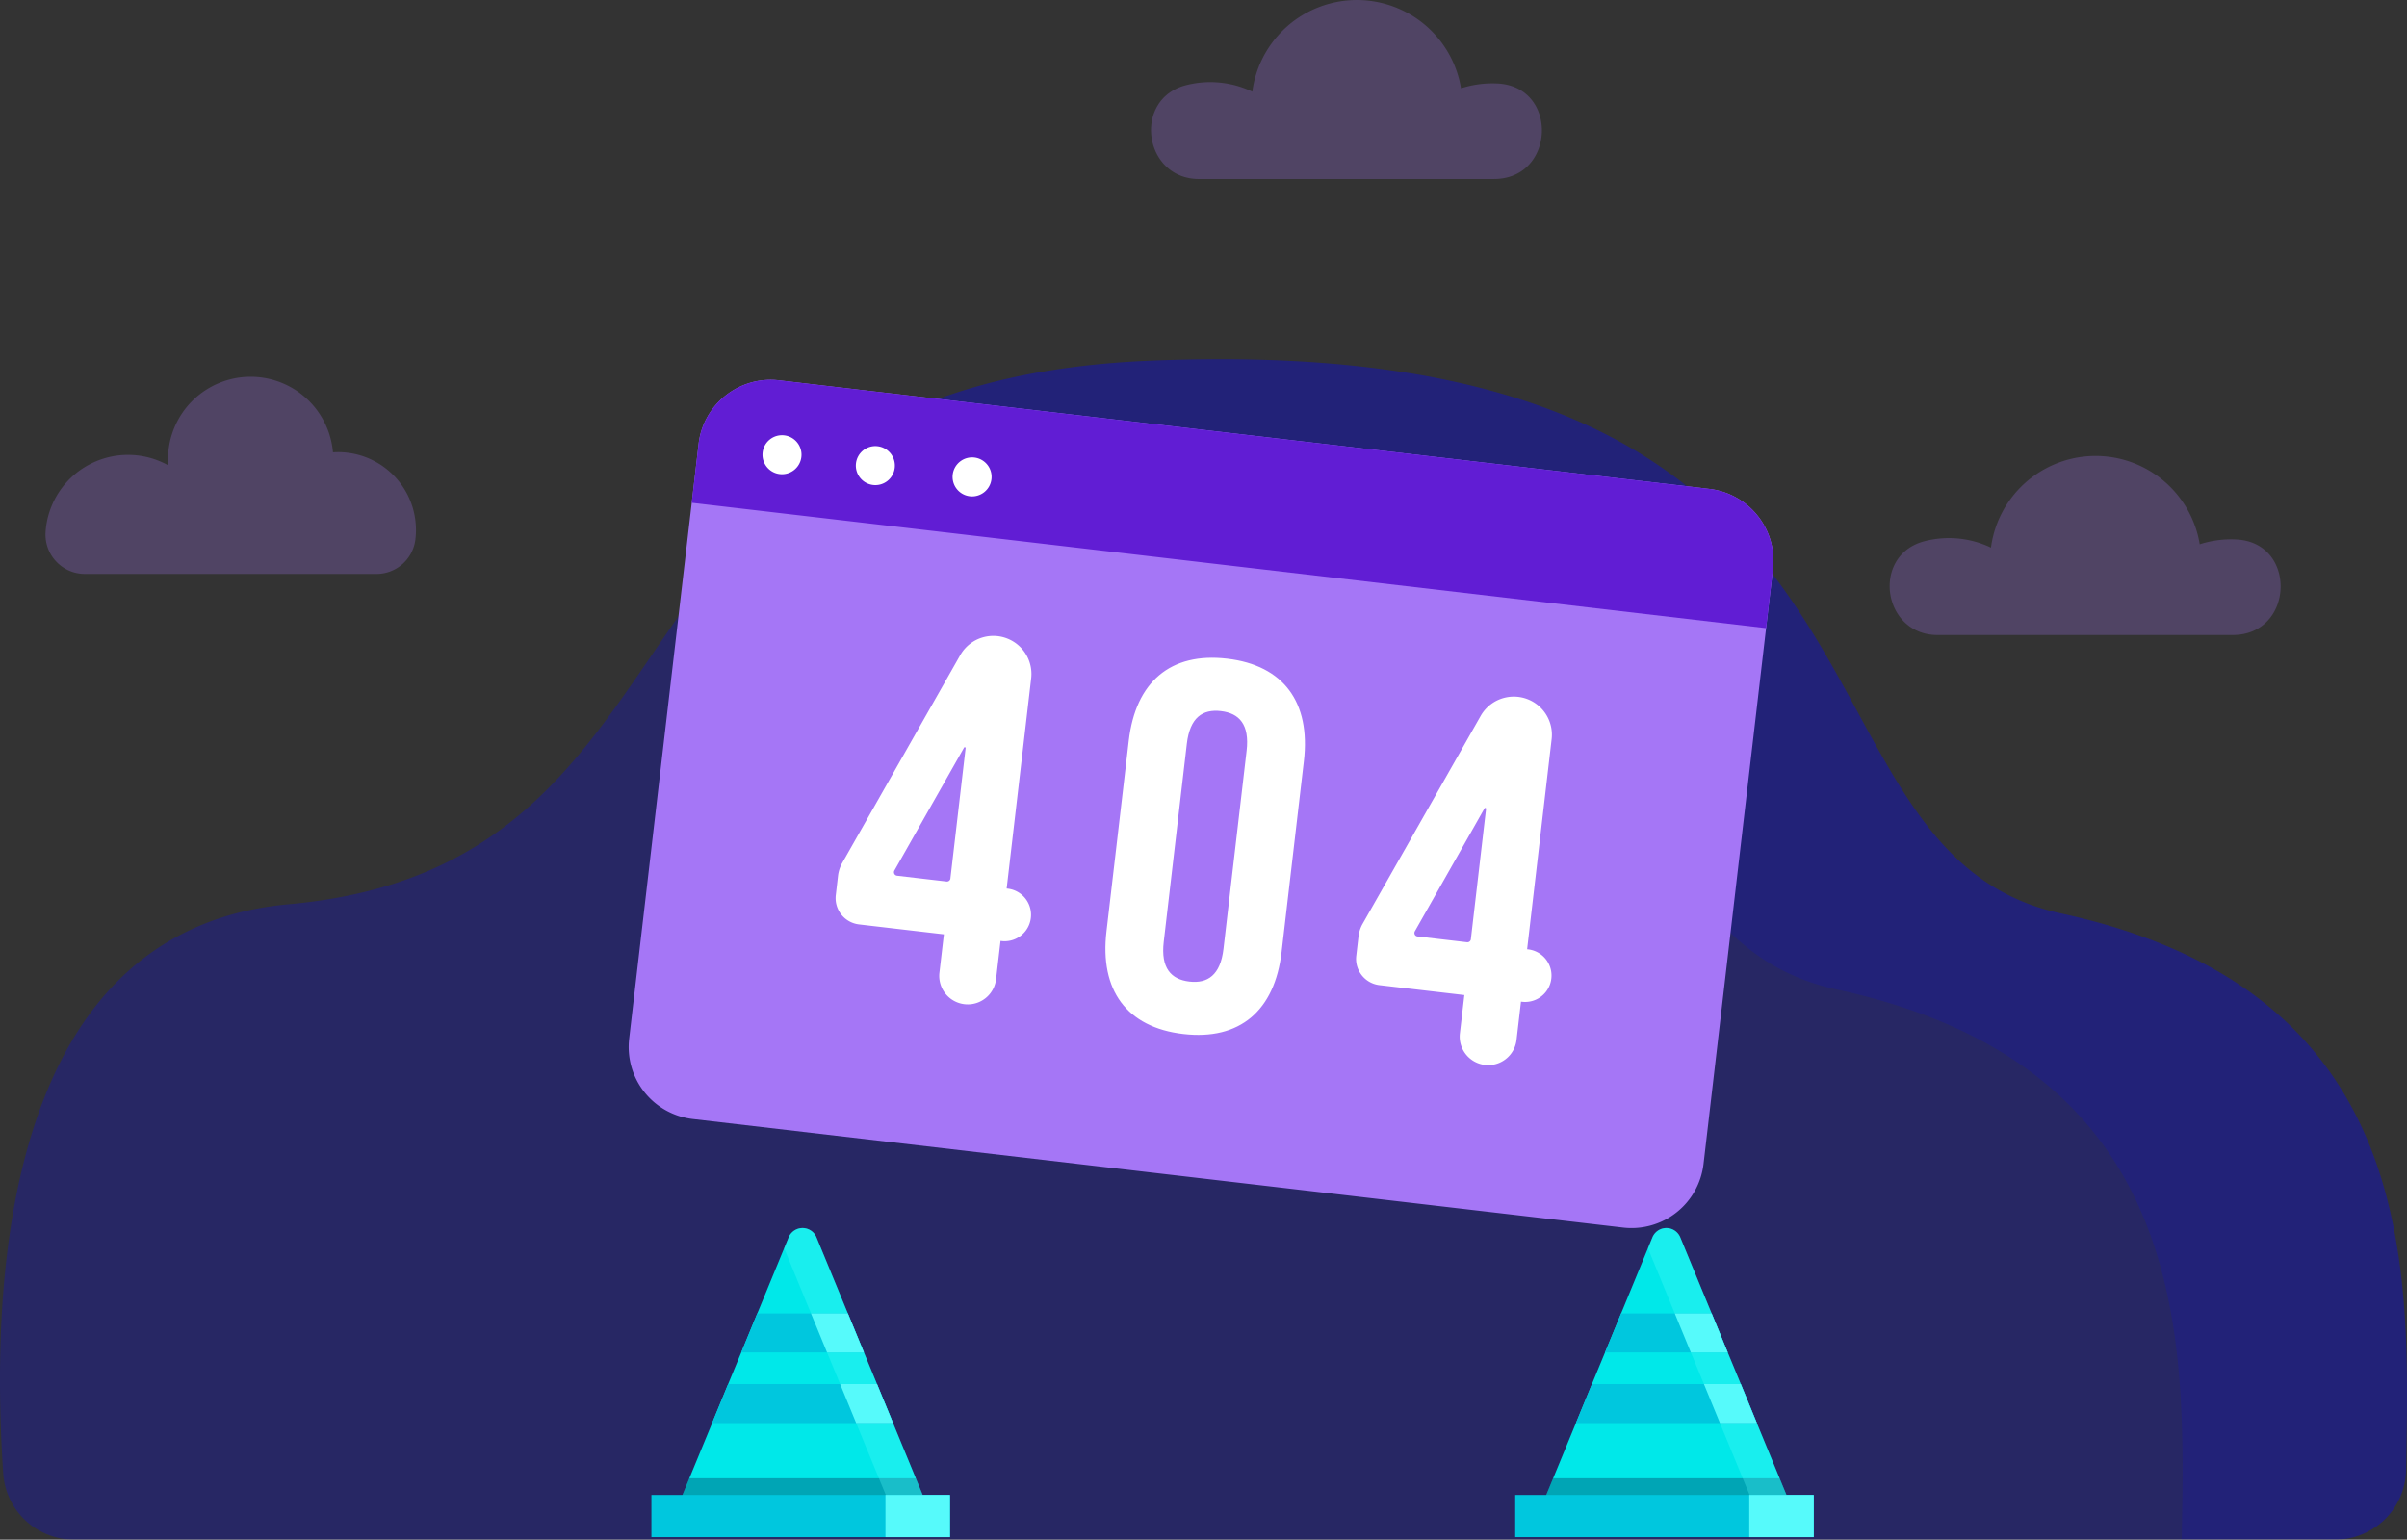 <svg xmlns="http://www.w3.org/2000/svg" xmlns:xlink="http://www.w3.org/1999/xlink" width="431.915" height="276.363" viewBox="0 0 431.915 276.363">
  <rect x="0" y="0" width="431.915" height="276.363" fill="#333333" stroke="none"/>
  <defs>
    <clipPath id="clip-path">
      <rect id="Rectángulo_1101" data-name="Rectángulo 1101" width="431.915" height="211.89" transform="translate(0 154.665)" fill="none"/>
    </clipPath>
    <clipPath id="clip-path-2">
      <rect id="Rectángulo_1103" data-name="Rectángulo 1103" width="279.848" height="211.89" transform="translate(152.067 154.665)" fill="none"/>
    </clipPath>
    <clipPath id="clip-path-4">
      <rect id="Rectángulo_1108" data-name="Rectángulo 1108" width="46.776" height="7.435" transform="translate(318.891 355.837)" fill="none"/>
    </clipPath>
    <clipPath id="clip-path-5">
      <rect id="Rectángulo_1111" data-name="Rectángulo 1111" width="24.85" height="47.899" transform="translate(338.973 310.926)" fill="none"/>
    </clipPath>
    <clipPath id="clip-path-6">
      <rect id="Rectángulo_1116" data-name="Rectángulo 1116" width="66.489" height="35.397" transform="translate(8.16 157.81)" fill="#ac7bff"/>
    </clipPath>
    <clipPath id="clip-path-7">
      <rect id="Rectángulo_1117" data-name="Rectángulo 1117" width="70.16" height="32.14" transform="translate(339.082 172.032)" fill="#ac7bff"/>
    </clipPath>
    <clipPath id="clip-path-8">
      <rect id="Rectángulo_1118" data-name="Rectángulo 1118" width="70.138" height="32.13" transform="translate(206.544 90.192)" fill="#ac7bff"/>
    </clipPath>
  </defs>
  <g id="arte_404_desktop" data-name="arte 404 desktop" transform="translate(-250 -401.192)">
    <g id="Grupo_9281" data-name="Grupo 9281" transform="translate(250 311)" opacity="0.24">
      <g id="Grupo_9280" data-name="Grupo 9280">
        <g id="Grupo_9279" data-name="Grupo 9279" clip-path="url(#clip-path)">
          <path id="Trazado_4117" data-name="Trazado 4117" d="M419.016,366.555a12.726,12.726,0,0,0,12.73-12.524c.532-34.645,3.323-85.746-61.922-99.879-52.8-11.437-21.493-105.268-163.689-99.206C104.064,159.3,131.181,245.334,51.816,252.5-.993,257.266-1.451,324.058.578,354.661a12.733,12.733,0,0,0,12.707,11.894Z" fill="blue"/>
        </g>
      </g>
    </g>
    <g id="Grupo_9287" data-name="Grupo 9287" transform="translate(250 311)" opacity="0.24">
      <g id="Grupo_9286" data-name="Grupo 9286">
        <g id="Grupo_9285" data-name="Grupo 9285" clip-path="url(#clip-path-2)">
          <g id="Grupo_9284" data-name="Grupo 9284" opacity="0.55">
            <g id="Grupo_9283" data-name="Grupo 9283">
              <g id="Grupo_9282" data-name="Grupo 9282" clip-path="url(#clip-path-2)">
                <path id="Trazado_4118" data-name="Trazado 4118" d="M369.825,254.152c-52.8-11.437-21.494-105.268-163.689-99.2-24.277,1.035-41.237,6.7-54.068,14.812,4.322-.566,8.911-.965,13.8-1.173,142.194-6.063,110.89,87.768,163.688,99.2,64.55,13.982,62.506,64.148,61.94,98.764h27.519a12.727,12.727,0,0,0,12.731-12.524c.532-34.644,3.323-85.746-61.922-99.879" fill="blue" style="mix-blend-mode: multiply;isolation: isolate"/>
              </g>
            </g>
          </g>
        </g>
      </g>
    </g>
    <path id="Trazado_4119" data-name="Trazado 4119" d="M306.731,177.946,139.784,158.46a13.006,13.006,0,0,0-14.426,11.41L112.9,276.625a13.006,13.006,0,0,0,11.41,14.426l166.947,19.486a13.006,13.006,0,0,0,14.426-11.41l12.461-106.755a13.007,13.007,0,0,0-11.411-14.426" transform="translate(250 311)" fill="#a576f6"/>
    <path id="Trazado_4120" data-name="Trazado 4120" d="M316.909,202.939l1.232-10.567a13.006,13.006,0,0,0-11.409-14.426L139.785,158.46a13.006,13.006,0,0,0-14.426,11.41l-1.234,10.567Z" transform="translate(250 311)" fill="#611dd4"/>
    <path id="Trazado_4121" data-name="Trazado 4121" d="M151.136,245.078,172.3,207.792a6.836,6.836,0,0,1,12.735,4.167l-4.4,37.716.189.022a4.736,4.736,0,1,1-1.1,9.409l-.188-.022-.8,6.869a5.115,5.115,0,1,1-10.162-1.186l.8-6.869-15.235-1.778a4.745,4.745,0,0,1-4.163-5.263l.4-3.461a6.12,6.12,0,0,1,.759-2.318m19.406,2.789,2.73-23.39a.15.15,0,0,0-.279-.091l-12.5,22.063a.626.626,0,0,0,.471.93l8.887,1.037a.626.626,0,0,0,.694-.549" transform="translate(250 311)" fill="#fff"/>
    <path id="Trazado_4122" data-name="Trazado 4122" d="M244.531,255.98l21.163-37.286a6.836,6.836,0,0,1,12.735,4.167l-4.4,37.716.188.022a4.736,4.736,0,1,1-1.1,9.409l-.188-.022-.8,6.869a5.115,5.115,0,0,1-10.162-1.186l.8-6.869-15.235-1.778a4.745,4.745,0,0,1-4.163-5.263l.4-3.461a6.136,6.136,0,0,1,.758-2.318m19.407,2.789,2.73-23.39a.15.15,0,0,0-.279-.091l-12.5,22.063a.627.627,0,0,0,.472.93l8.887,1.037a.626.626,0,0,0,.694-.549" transform="translate(250 311)" fill="#fff"/>
    <path id="Trazado_4123" data-name="Trazado 4123" d="M202.545,223.144c1.23-10.539,7.484-15.913,17.647-14.727s15.011,7.856,13.78,18.395l-4,34.249c-1.23,10.539-7.485,15.913-17.647,14.727s-15.011-7.856-13.78-18.395Zm6.276,36.116c-.549,4.7,1.312,6.734,4.6,7.118s5.572-1.161,6.122-5.866l4.151-35.567c.549-4.705-1.312-6.734-4.606-7.118s-5.571,1.161-6.121,5.866Z" transform="translate(250 311)" fill="#fff"/>
    <path id="Trazado_4124" data-name="Trazado 4124" d="M143.8,172.212a3.5,3.5,0,1,1-3.067-3.877,3.5,3.5,0,0,1,3.067,3.877" transform="translate(250 311)" fill="#fff"/>
    <path id="Trazado_4125" data-name="Trazado 4125" d="M160.551,174.167a3.5,3.5,0,1,1-3.066-3.877,3.5,3.5,0,0,1,3.066,3.877" transform="translate(250 311)" fill="#fff"/>
    <path id="Trazado_4126" data-name="Trazado 4126" d="M177.91,176.193a3.5,3.5,0,1,1-3.066-3.877,3.5,3.5,0,0,1,3.066,3.877" transform="translate(250 311)" fill="#fff"/>
    <g id="Grupo_9322" data-name="Grupo 9322" transform="translate(-198.26 -0.296)">
      <path id="Trazado_4127" data-name="Trazado 4127" d="M365.663,363.274H318.89l7.154-17.343v-.01l2.877-7,.793-1.918,1.292-3.122.264-.636,2.878-7,.528-1.273,5.1-12.381a2.705,2.705,0,0,1,5,0l5.1,12.381.529,1.273,2.877,7,.264.636,1.292,3.122.793,1.918,2.877,7v.01Z" transform="translate(250 311)" fill="#00e8e9"/>
      <g id="Grupo_9296" data-name="Grupo 9296" transform="translate(250 311)" opacity="0.29" style="mix-blend-mode: multiply;isolation: isolate">
        <g id="Grupo_9295" data-name="Grupo 9295">
          <g id="Grupo_9294" data-name="Grupo 9294" clip-path="url(#clip-path-4)">
            <path id="Trazado_4128" data-name="Trazado 4128" d="M321.956,355.837l-3.065,7.436h46.776l-3.064-7.436Z" fill="#000038"/>
          </g>
        </g>
      </g>
      <rect id="Rectángulo_1109" data-name="Rectángulo 1109" width="53.571" height="7.573" transform="translate(565.152 669.828)" fill="#00c7de"/>
      <rect id="Rectángulo_1110" data-name="Rectángulo 1110" width="11.574" height="7.573" transform="translate(607.149 669.828)" fill="#56fafb"/>
      <g id="Grupo_9299" data-name="Grupo 9299" transform="translate(250 311)" opacity="0.29" style="mix-blend-mode: multiply;isolation: isolate">
        <g id="Grupo_9298" data-name="Grupo 9298">
          <g id="Grupo_9297" data-name="Grupo 9297" clip-path="url(#clip-path-5)">
            <path id="Trazado_4129" data-name="Trazado 4129" d="M363.823,358.825h-6.616l-5.315-12.89v-.01l-2.877-7-.793-1.919-1.292-3.122-.264-.636-2.877-7-.529-1.272-4.287-10.424.8-1.957a2.7,2.7,0,0,1,5,0l5.1,12.381.529,1.272,2.877,7,.264.636,1.292,3.122.793,1.919,2.878,7v.01Z" fill="#56fafb"/>
          </g>
        </g>
      </g>
      <path id="Trazado_4130" data-name="Trazado 4130" d="M353.282,333.246H331.27l2.878-7H350.4Z" transform="translate(250 311)" fill="#00c7de"/>
      <path id="Trazado_4131" data-name="Trazado 4131" d="M358.508,345.921v.01H326.043v-.01l2.878-7H355.63Z" transform="translate(250 311)" fill="#00c7de"/>
      <path id="Trazado_4132" data-name="Trazado 4132" d="M353.282,333.246h-6.616l-2.878-7H350.4Z" transform="translate(250 311)" fill="#56fafb"/>
      <path id="Trazado_4133" data-name="Trazado 4133" d="M358.508,345.921v.01h-6.616v-.01l-2.878-7h6.616Z" transform="translate(250 311)" fill="#56fafb"/>
    </g>
    <g id="Grupo_9308" data-name="Grupo 9308" transform="translate(250 311)" opacity="0.24">
      <g id="Grupo_9307" data-name="Grupo 9307">
        <g id="Grupo_9306" data-name="Grupo 9306" clip-path="url(#clip-path-6)">
          <path id="Trazado_4141" data-name="Trazado 4141" d="M67.515,193.207a7.03,7.03,0,0,0,7-6A13.97,13.97,0,0,0,60.69,171.35c-.316,0-.629.013-.941.034a14.827,14.827,0,0,0-29.6,1.254c0,.365.018.723.043,1.079A14.828,14.828,0,0,0,8.183,185.594c0,.06-.008.118-.011.176a7.067,7.067,0,0,0,7.082,7.437Z" fill="#ac7bff"/>
        </g>
      </g>
    </g>
    <g id="Grupo_9311" data-name="Grupo 9311" transform="translate(250 311)" opacity="0.24">
      <g id="Grupo_9310" data-name="Grupo 9310">
        <g id="Grupo_9309" data-name="Grupo 9309" clip-path="url(#clip-path-7)">
          <path id="Trazado_4142" data-name="Trazado 4142" d="M400.65,204.172c11.038,0,11.649-16.612.624-17.148q-.451-.022-.909-.022a18.411,18.411,0,0,0-5.64.883,18.94,18.94,0,0,0-37.462.6,17.533,17.533,0,0,0-11.9-1.157c-9.652,2.486-7.626,16.846,2.34,16.846Z" fill="#ac7bff"/>
        </g>
      </g>
    </g>
    <g id="Grupo_9314" data-name="Grupo 9314" transform="translate(250 311)" opacity="0.24">
      <g id="Grupo_9313" data-name="Grupo 9313">
        <g id="Grupo_9312" data-name="Grupo 9312" clip-path="url(#clip-path-8)">
          <path id="Trazado_4143" data-name="Trazado 4143" d="M268.092,122.322c11.035,0,11.646-16.607.624-17.143-.3-.014-.6-.022-.909-.022a18.41,18.41,0,0,0-5.639.883,18.934,18.934,0,0,0-37.45.6,17.53,17.53,0,0,0-11.9-1.156c-9.649,2.485-7.623,16.841,2.34,16.841Z" fill="#ac7bff"/>
        </g>
      </g>
    </g>
    <g id="Grupo_11077" data-name="Grupo 11077" transform="translate(-43.26 -0.296)">
      <path id="Trazado_4127-2" data-name="Trazado 4127" d="M365.663,363.274H318.89l7.154-17.343v-.01l2.877-7,.793-1.918,1.292-3.122.264-.636,2.878-7,.528-1.273,5.1-12.381a2.705,2.705,0,0,1,5,0l5.1,12.381.529,1.273,2.877,7,.264.636,1.292,3.122.793,1.918,2.877,7v.01Z" transform="translate(250 311)" fill="#00e8e9"/>
      <g id="Grupo_9296-2" data-name="Grupo 9296" transform="translate(250 311)" opacity="0.29" style="mix-blend-mode: multiply;isolation: isolate">
        <g id="Grupo_9295-2" data-name="Grupo 9295">
          <g id="Grupo_9294-2" data-name="Grupo 9294" clip-path="url(#clip-path-4)">
            <path id="Trazado_4128-2" data-name="Trazado 4128" d="M321.956,355.837l-3.065,7.436h46.776l-3.064-7.436Z" fill="#000038"/>
          </g>
        </g>
      </g>
      <rect id="Rectángulo_1109-2" data-name="Rectángulo 1109" width="53.571" height="7.573" transform="translate(565.152 669.828)" fill="#00c7de"/>
      <rect id="Rectángulo_1110-2" data-name="Rectángulo 1110" width="11.574" height="7.573" transform="translate(607.149 669.828)" fill="#56fafb"/>
      <g id="Grupo_9299-2" data-name="Grupo 9299" transform="translate(250 311)" opacity="0.29" style="mix-blend-mode: multiply;isolation: isolate">
        <g id="Grupo_9298-2" data-name="Grupo 9298">
          <g id="Grupo_9297-2" data-name="Grupo 9297" clip-path="url(#clip-path-5)">
            <path id="Trazado_4129-2" data-name="Trazado 4129" d="M363.823,358.825h-6.616l-5.315-12.89v-.01l-2.877-7-.793-1.919-1.292-3.122-.264-.636-2.877-7-.529-1.272-4.287-10.424.8-1.957a2.7,2.7,0,0,1,5,0l5.1,12.381.529,1.272,2.877,7,.264.636,1.292,3.122.793,1.919,2.878,7v.01Z" fill="#56fafb"/>
          </g>
        </g>
      </g>
      <path id="Trazado_4130-2" data-name="Trazado 4130" d="M353.282,333.246H331.27l2.878-7H350.4Z" transform="translate(250 311)" fill="#00c7de"/>
      <path id="Trazado_4131-2" data-name="Trazado 4131" d="M358.508,345.921v.01H326.043v-.01l2.878-7H355.63Z" transform="translate(250 311)" fill="#00c7de"/>
      <path id="Trazado_4132-2" data-name="Trazado 4132" d="M353.282,333.246h-6.616l-2.878-7H350.4Z" transform="translate(250 311)" fill="#56fafb"/>
      <path id="Trazado_4133-2" data-name="Trazado 4133" d="M358.508,345.921v.01h-6.616v-.01l-2.878-7h6.616Z" transform="translate(250 311)" fill="#56fafb"/>
    </g>
  </g>
</svg>
